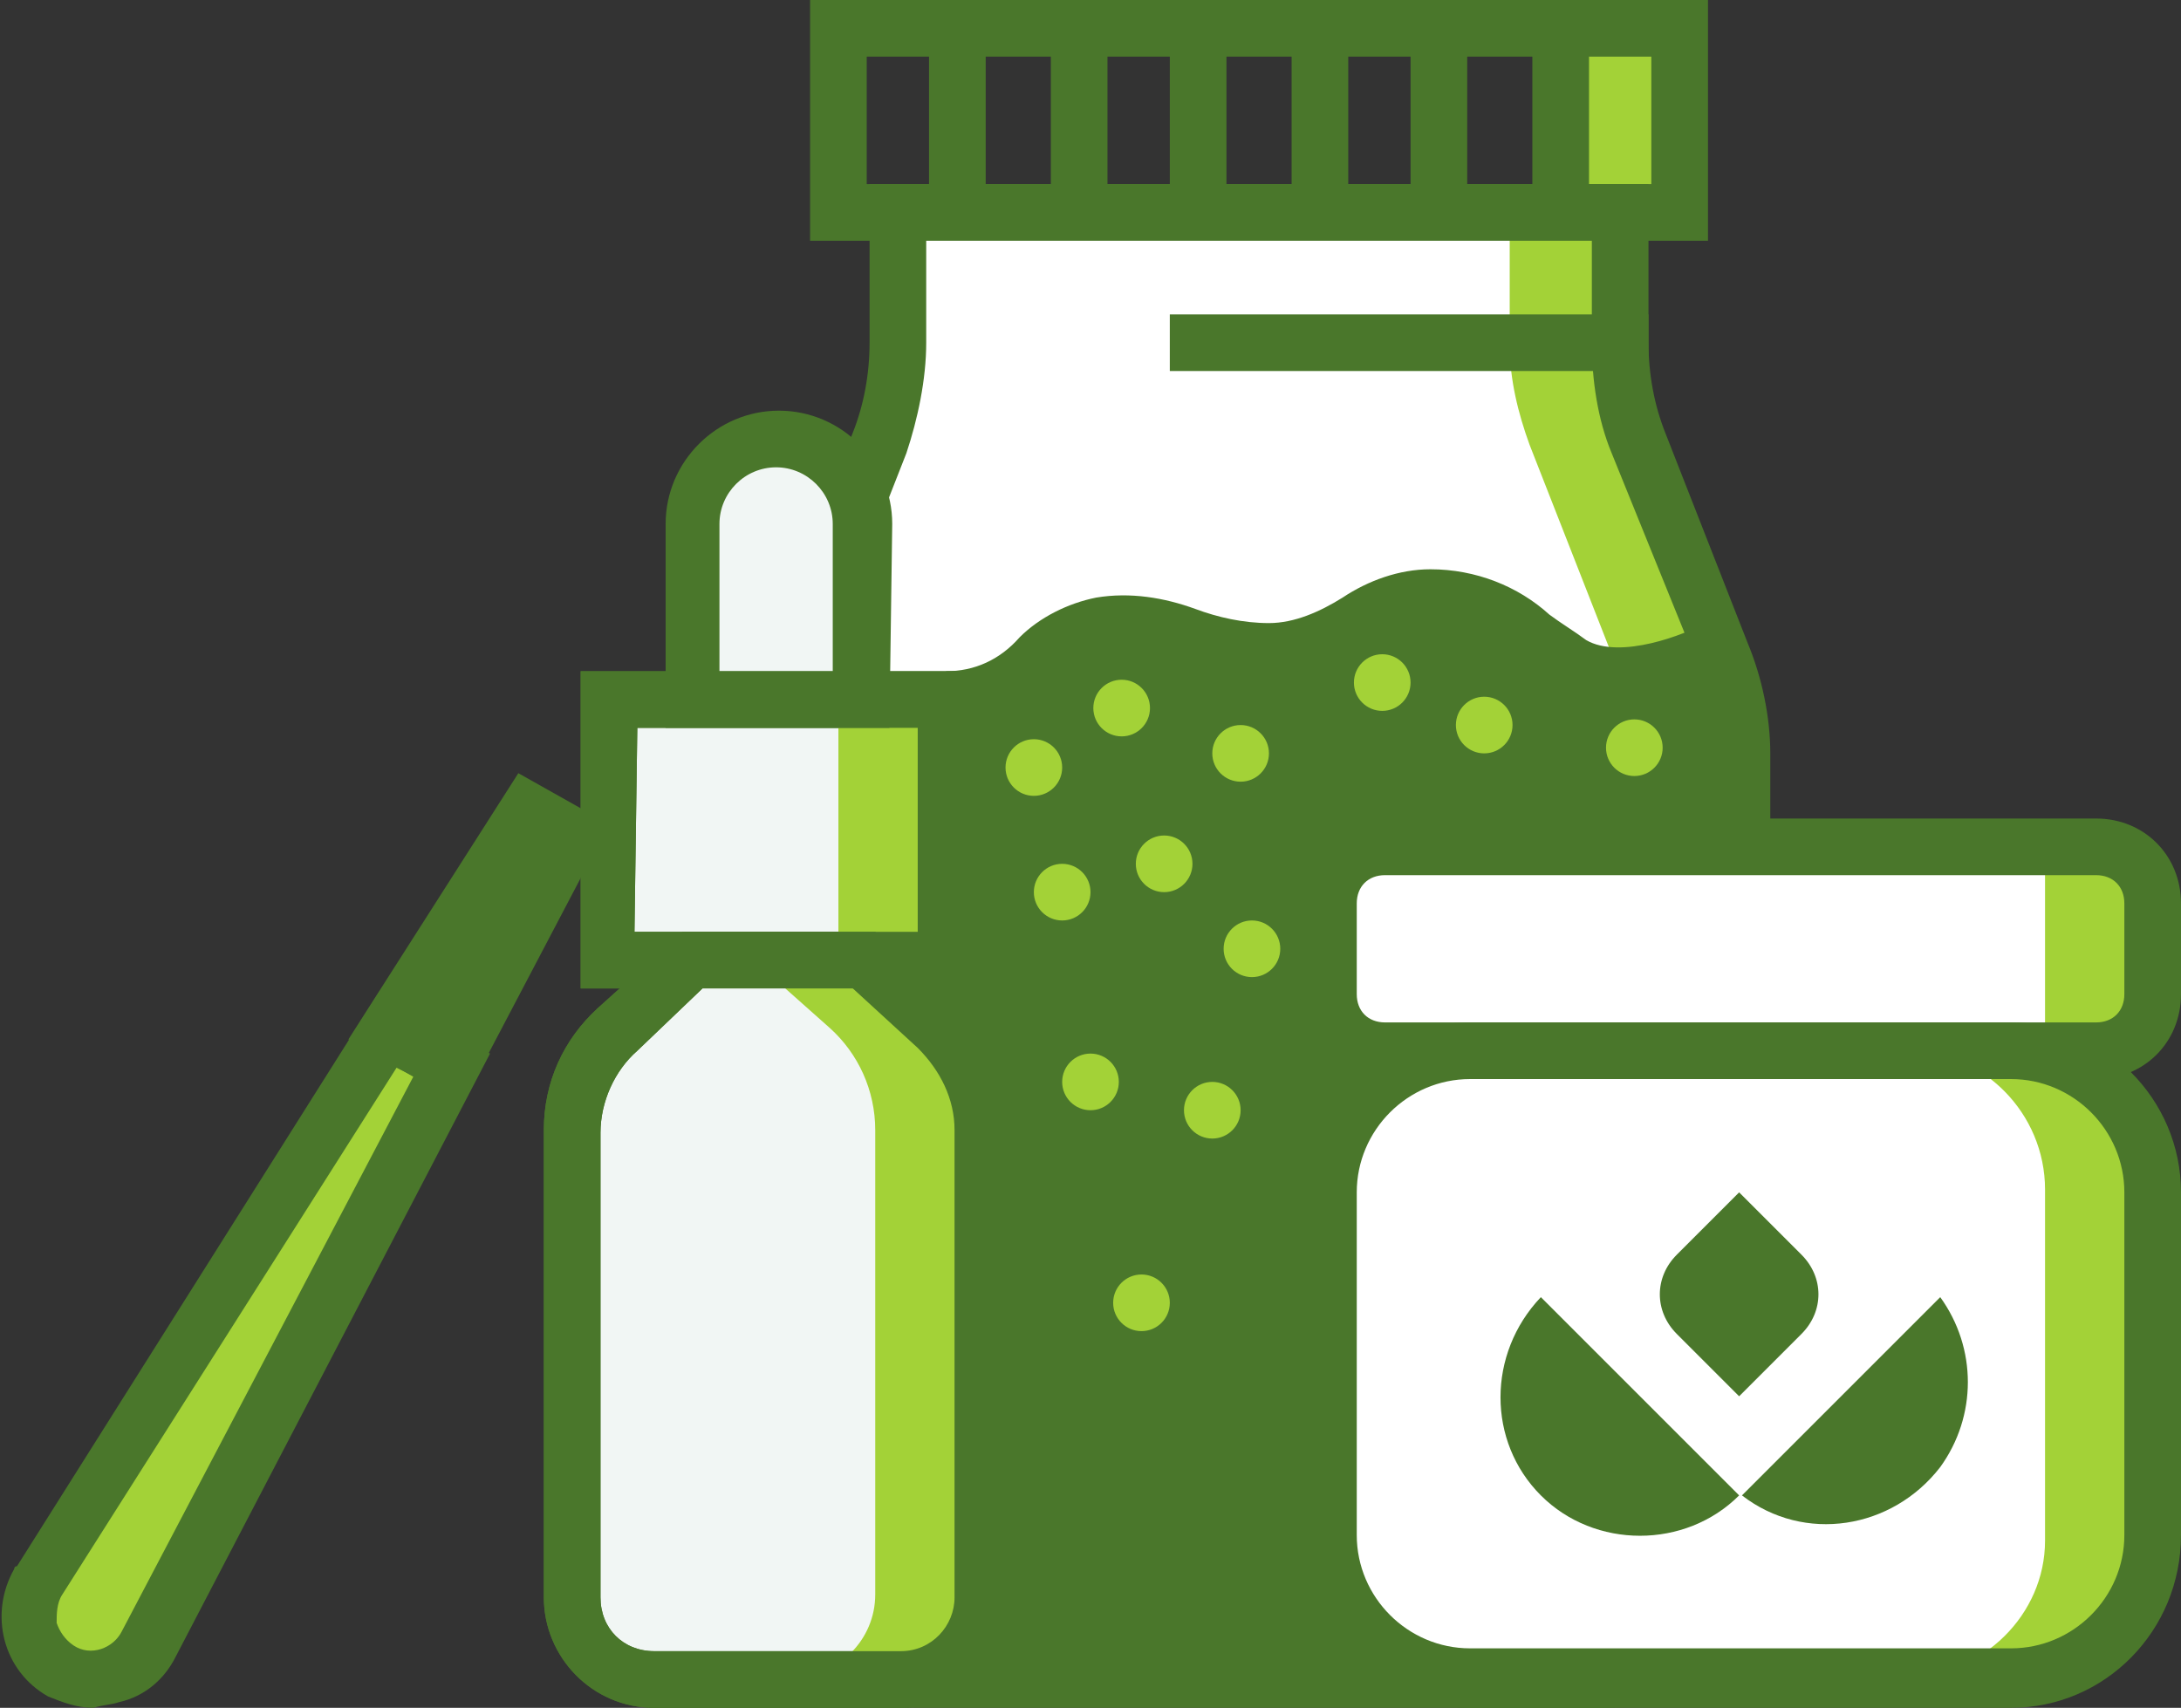 <?xml version="1.0" encoding="utf-8"?>
<!-- Generator: Adobe Illustrator 26.0.1, SVG Export Plug-In . SVG Version: 6.00 Build 0)  -->
<svg version="1.1" id="Layer_1" xmlns="http://www.w3.org/2000/svg" xmlns:xlink="http://www.w3.org/1999/xlink" x="0px" y="0px"
	 width="77px" height="60.3px" viewBox="0 0 77 60.3" style="enable-background:new 0 0 77 60.3;" xml:space="preserve">
<rect x="0" y="0" width="77" height="60.3" fill="#333333" stroke="none"/>
<style type="text/css">
	.st0{fill:#A3D237;}
	.st1{fill:#FFFFFF;}
	.st2{fill:#4A772B;}
	.st3{fill:#F1F6F4;}
</style>
<path class="st0" d="M15.9,37.6L5.3,58c-0.6,1.1-1.9,1.6-3.1,1c-1.1-0.6-1.6-1.9-1-3.1c0-0.1,0.1-0.1,0.1-0.2l12.4-19.5L15.9,37.6z"
	/>
<path class="st1" d="M27.5,54.4c0,2.7,2.2,4.9,4.8,4.9h24.2c2.7,0,4.9-2.2,4.9-4.9V26.6c0-1.2-0.2-2.4-0.7-3.6l-2.9-7.4
	c-0.4-1.1-0.7-2.3-0.7-3.5V7.5H31.7v4.6c0,1.2-0.2,2.4-0.7,3.5L28.1,23c-0.4,1.1-0.6,2.3-0.6,3.5V54.4z"/>
<rect x="55.3" y="1" class="st0" width="4.1" height="6.5"/>
<path class="st0" d="M60.8,23c0,0-3.3,1.7-5.2,0.6l0,0c0.5-0.2,0.9-0.3,1.3-0.5L54,15.7c-0.4-1.1-0.7-2.3-0.7-3.5h3.9
	c0,1.2,0.2,2.4,0.7,3.5L60.8,23z"/>
<rect x="53.3" y="7.5" class="st0" width="3.9" height="4.6"/>
<path class="st2" d="M46.9,31.8v3.4c0,1.1,0.9,1.9,1.9,1.9h2.9c-2.7,0-4.9,2.2-4.9,4.8c0,0,0,0,0,0v12.4c0,2.7,2.2,4.8,4.8,4.8
	c0,0,0,0,0,0H32.3c-0.4,0-0.8,0-1.2-0.1c2.1-0.5,3.6-2.5,3.6-4.7V39.9c0-1.4-0.6-2.7-1.6-3.6l-2.7-2.4h3v-9.2c2.8,0,3.3-2.3,5.4-2.6
	c2.3-0.4,3.1,0.9,5.9,0.9s3.4-1.9,5.7-1.9s3.1,1.3,5,2.4s5.2-0.6,5.2-0.6c0.4,1.1,0.7,2.3,0.7,3.6v3.3H48.8
	C47.8,29.8,46.9,30.7,46.9,31.8C46.9,31.8,46.9,31.8,46.9,31.8z"/>
<path class="st2" d="M60.3,8.5H28.6V0h31.7V8.5z M30.6,6.5h27.7V2H30.6V6.5z"/>
<rect x="49.8" class="st2" width="2" height="8.5"/>
<rect x="45.6" class="st2" width="2" height="8.5"/>
<rect x="54.1" class="st2" width="2" height="8.5"/>
<rect x="41.3" class="st2" width="2" height="8.5"/>
<rect x="37.1" class="st2" width="2" height="8.5"/>
<rect x="32.8" class="st2" width="2" height="8.5"/>
<path class="st2" d="M56.6,60.3H32.3c-3.2,0-5.8-2.6-5.8-5.9V26.6c0-1.3,0.2-2.7,0.7-3.9l2.9-7.4c0.4-1,0.6-2.1,0.6-3.2V6.5h27.5
	v5.6c0,1.1,0.2,2.2,0.6,3.2l2.9,7.4c0.5,1.2,0.8,2.6,0.8,3.9v27.8C62.4,57.6,59.8,60.3,56.6,60.3z M32.7,8.5v3.6
	c0,1.3-0.3,2.7-0.7,3.9l-2.9,7.4c-0.4,1-0.6,2.1-0.6,3.2v27.8c0,2.1,1.7,3.9,3.8,3.9h24.3c2.1,0,3.9-1.7,3.9-3.9l0,0V26.6
	c0-1.1-0.2-2.2-0.6-3.2L56.9,16c-0.5-1.2-0.7-2.6-0.7-3.9V8.5H32.7z"/>
<path class="st2" d="M33.4,25.7v-2c1,0,1.9-0.4,2.6-1.2c0.7-0.7,1.7-1.2,2.7-1.4c1.2-0.2,2.4,0,3.5,0.4c0.8,0.3,1.7,0.5,2.6,0.5
	c0.9,0,1.8-0.4,2.6-0.9c0.9-0.6,2-1,3.1-1c1.6,0,3.1,0.6,4.2,1.6c0.4,0.3,0.9,0.6,1.3,0.9c1.2,0.7,3.5-0.2,4.2-0.6l0.9,1.8
	c-0.4,0.2-3.9,1.9-6.2,0.5c-0.6-0.3-1.1-0.7-1.5-1c-0.8-0.8-1.9-1.3-3-1.3c-0.8,0-1.5,0.3-2.1,0.7c-1.1,0.7-2.3,1.1-3.6,1.1
	c-1.1,0-2.2-0.2-3.3-0.6c-0.8-0.3-1.6-0.5-2.5-0.3c-0.7,0.2-1.3,0.5-1.7,1C36.3,25.1,34.9,25.7,33.4,25.7z"/>
<rect x="41.3" y="11.1" class="st2" width="16.9" height="2"/>
<circle class="st0" cx="39.6" cy="25" r="1"/>
<circle class="st0" cx="43.8" cy="26.6" r="1"/>
<circle class="st0" cx="41.1" cy="30.5" r="1"/>
<circle class="st0" cx="37.5" cy="31.5" r="1"/>
<circle class="st0" cx="44.2" cy="33.5" r="1"/>
<circle class="st0" cx="38.5" cy="38.2" r="1"/>
<circle class="st0" cx="42.8" cy="39.2" r="1"/>
<circle class="st0" cx="40.3" cy="46" r="1"/>
<circle class="st0" cx="48.8" cy="24.1" r="1"/>
<circle class="st0" cx="52.4" cy="25.6" r="1"/>
<circle class="st0" cx="57.7" cy="26.4" r="1"/>
<circle class="st0" cx="36.5" cy="27.1" r="1"/>
<polygon class="st2" points="15.9,37.6 13.7,36.3 18.7,28.6 20.2,29.5 "/>
<path class="st2" d="M16.3,39l-4-2.3l6-9.4l3.2,1.8L16.3,39z M15.1,36l0.4,0.2l2.4-4.7L15.1,36z"/>
<path class="st2" d="M3.3,60.3c-0.6,0-1.1-0.2-1.6-0.4l0,0c-1.6-0.9-2.1-2.9-1.2-4.5c0,0,0-0.1,0.1-0.1L13.4,35l3.9,2.2L6.2,58.5
	c-0.4,0.8-1.1,1.4-2,1.6C3.9,60.2,3.6,60.2,3.3,60.3z M2.6,58.1c0.6,0.4,1.4,0.1,1.7-0.5c0,0,0,0,0,0L14.6,38l-0.6-0.3L2.2,56.3
	C2,56.6,2,57,2,57.3C2.1,57.6,2.3,57.9,2.6,58.1L2.6,58.1z"/>
<path class="st1" d="M51.9,37.2H71c2.8,0,5,2.2,5,5v12.1c0,2.8-2.2,5-5,5H51.9c-2.8,0-5-2.2-5-5V42.2C46.9,39.4,49.1,37.2,51.9,37.2
	z"/>
<path class="st1" d="M48.9,29.9H74c1.1,0,2,0.9,2,2v3.3c0,1.1-0.9,2-2,2H48.9c-1.1,0-2-0.9-2-2v-3.3C46.9,30.8,47.8,29.9,48.9,29.9z
	"/>
<path class="st0" d="M76,42v12.4c0,2.7-2.2,4.8-4.8,4.8c0,0,0,0,0,0h-3.9c2.7,0,4.9-2.2,4.9-4.8V42c0-2.7-2.2-4.9-4.8-4.9
	c0,0,0,0,0,0h3.9C73.8,37.1,76,39.3,76,42C76,42,76,42,76,42z"/>
<path class="st0" d="M76,31.8v3.4c0,1.1-0.9,1.9-1.9,1.9h-1.9v-7.2h1.9C75.1,29.9,76,30.8,76,31.8z"/>
<path class="st2" d="M74,38.1H48.9c-1.7,0-3-1.3-3-3v-3.2c0-1.7,1.3-3,3-3H74c1.7,0,3,1.3,3,3v3.2C77,36.8,75.7,38.1,74,38.1z
	 M48.9,30.9c-0.6,0-1,0.4-1,1v3.2c0,0.6,0.4,1,1,1H74c0.6,0,1-0.4,1-1v-3.2c0-0.6-0.4-1-1-1H48.9z"/>
<path class="st2" d="M71,60.3H51.9c-3.3,0-6-2.7-6-6V42.1c0-3.3,2.7-6,6-6H71c3.3,0,6,2.7,6,6v12.1C77,57.6,74.3,60.3,71,60.3z
	 M51.9,38.1c-2.2,0-4,1.8-4,4v12.1c0,2.2,1.8,4,4,4H71c2.2,0,4-1.8,4-4V42.1c0-2.2-1.8-4-4-4H51.9z"/>
<path class="st2" d="M54.4,52.8c1.9,1.9,5.1,1.9,7,0l-7-7C52.5,47.8,52.5,50.9,54.4,52.8z"/>
<path class="st2" d="M61.4,49.3l2.2-2.2c0.8-0.8,0.8-2,0-2.8l-0.4-0.4l-1.8-1.8l-1.8,1.8l-0.4,0.4c-0.8,0.8-0.8,2,0,2.8L61.4,49.3z"
	/>
<path class="st2" d="M68.5,45.8l-7,7c2.2,1.7,5.3,1.2,7-1C69.8,50,69.8,47.6,68.5,45.8z"/>
<rect x="21.5" y="24.7" class="st3" width="12" height="9.2"/>
<path class="st2" d="M34.4,34.9H20.5V23.7h14L34.4,34.9z M22.4,32.9h10v-7.2h-9.9L22.4,32.9z"/>
<path class="st3" d="M30.4,18.6v6.2h-5.9v-6.2c0-1.7,1.3-3,3-3l0,0l0,0C29.1,15.6,30.4,16.9,30.4,18.6z"/>
<path class="st3" d="M34.7,39.9v16.4c0,1.6-1.3,2.9-2.9,2.9h-8.7c-1.6,0-2.9-1.3-2.9-2.9c0,0,0,0,0,0V39.9c0-1.4,0.6-2.7,1.6-3.6
	l2.7-2.4h6l2.7,2.4C34.2,37.3,34.8,38.6,34.7,39.9z"/>
<path class="st2" d="M31.8,60.3h-8.7c-2.2,0-3.9-1.8-3.9-3.9V39.9c0-1.7,0.7-3.2,1.9-4.3l3-2.7h6.8l3,2.7c1.2,1.1,1.9,2.7,1.9,4.3
	v16.4C35.8,58.5,34,60.3,31.8,60.3C31.9,60.3,31.8,60.3,31.8,60.3z M24.8,34.9l-2.3,2.2c-0.8,0.7-1.3,1.8-1.3,2.9v16.4
	c0,1.1,0.8,1.9,1.9,1.9c0,0,0,0,0,0h8.7c1.1,0,1.9-0.9,1.9-1.9V39.9c0-1.1-0.5-2.1-1.3-2.9l-2.4-2.2H24.8z"/>
<rect x="29.6" y="24.7" class="st0" width="3.9" height="9.2"/>
<path class="st0" d="M34.7,39.9v16.4c0,1.6-1.3,2.9-2.9,2.9h0H28c1.6,0,2.9-1.3,2.9-2.9l0,0V39.9c0-1.4-0.6-2.7-1.6-3.6l-2.7-2.4
	h3.9l2.7,2.4C34.2,37.2,34.7,38.6,34.7,39.9z"/>
<path class="st2" d="M34.4,34.9H20.5V23.7h14L34.4,34.9z M22.4,32.9h10v-7.2h-9.9L22.4,32.9z"/>
<path class="st2" d="M31.4,25.7h-7.9v-7.2c0-2.2,1.8-4,4-4s4,1.8,4,4L31.4,25.7z M25.4,23.7h4v-5.2c0-1.1-0.9-2-2-2s-2,0.9-2,2V23.7
	z"/>
<path class="st2" d="M31.8,60.3h-8.7c-2.2,0-3.9-1.8-3.9-3.9V39.9c0-1.7,0.7-3.2,1.9-4.3l3-2.7h6.8l3,2.7c1.2,1.1,1.9,2.7,1.9,4.3
	v16.4C35.8,58.5,34,60.3,31.8,60.3C31.9,60.3,31.8,60.3,31.8,60.3z M24.8,34.9l-2.3,2.2c-0.8,0.7-1.3,1.8-1.3,2.9v16.4
	c0,1.1,0.8,1.9,1.9,1.9c0,0,0,0,0,0h8.7c1.1,0,1.9-0.9,1.9-1.9V39.9c0-1.1-0.5-2.1-1.3-2.9l-2.4-2.2H24.8z"/>
</svg>
